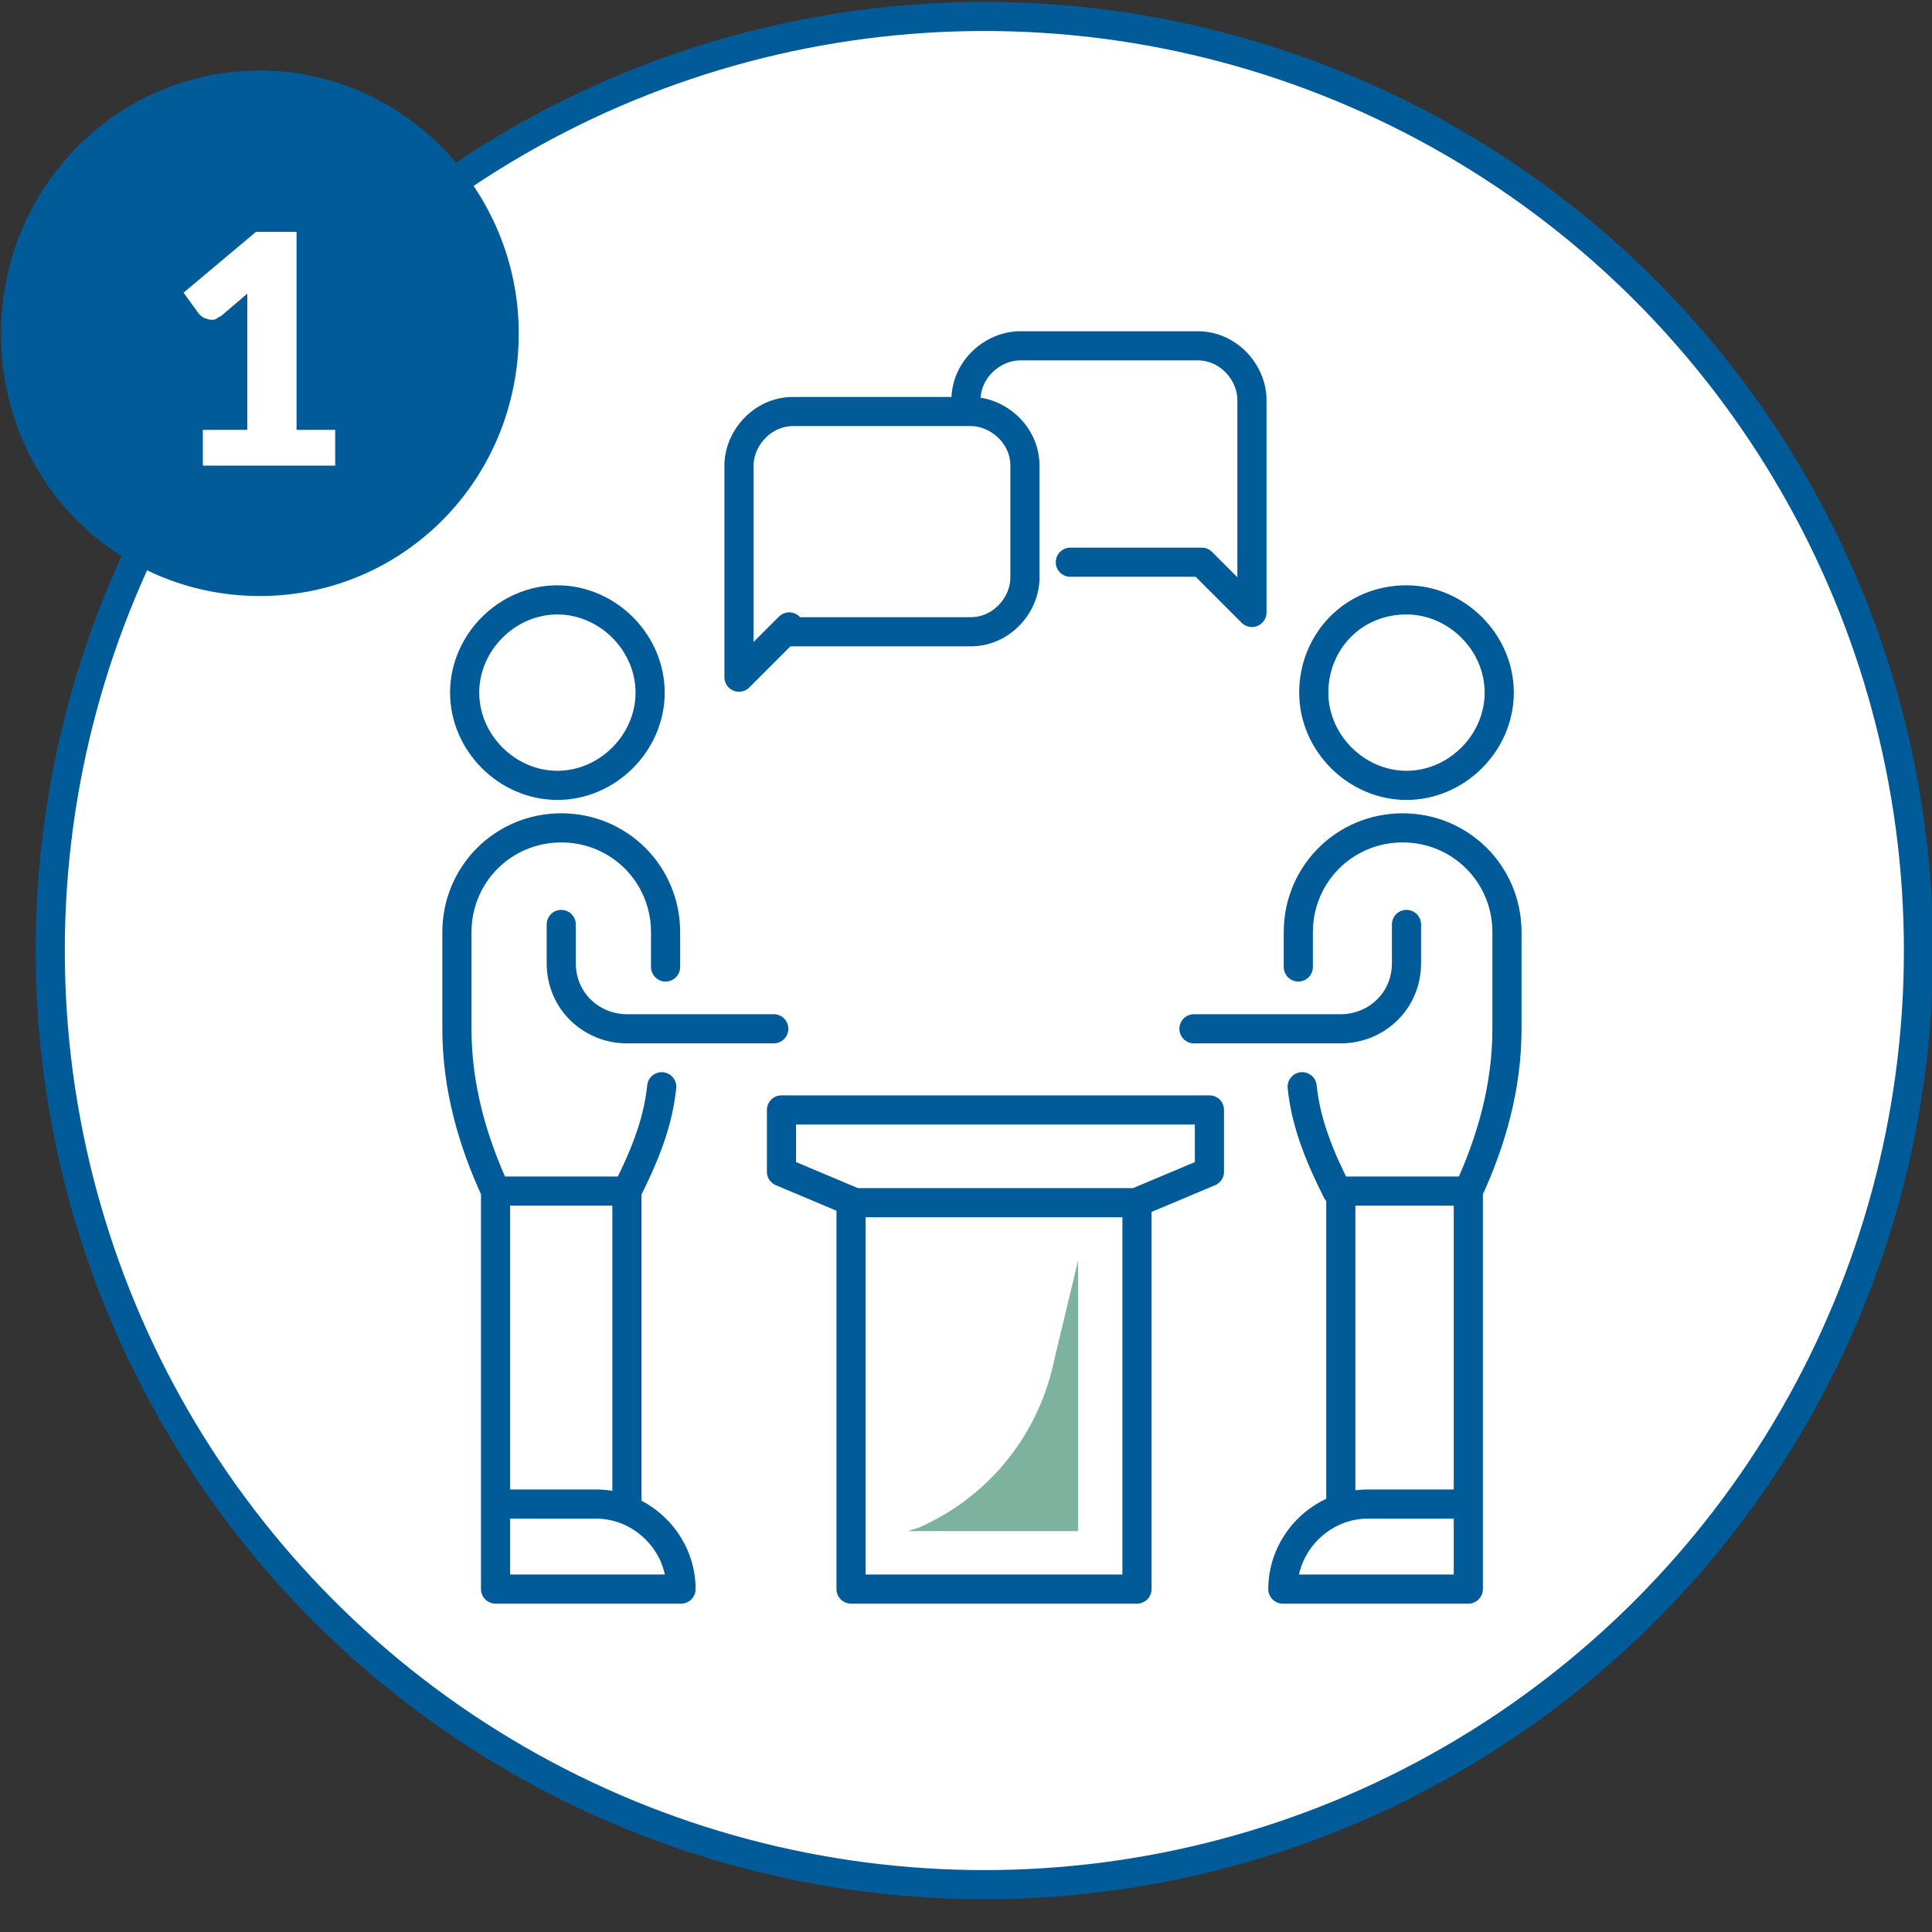 <?xml version="1.0" encoding="utf-8"?>
<!-- Generator: Adobe Illustrator 24.3.0, SVG Export Plug-In . SVG Version: 6.00 Build 0)  -->
<svg version="1.1" id="Ebene_1" xmlns="http://www.w3.org/2000/svg" xmlns:xlink="http://www.w3.org/1999/xlink" x="0px" y="0px"
	 width="200px" height="200px" viewBox="0 0 200 200" style="enable-background:new 0 0 200 200;" xml:space="preserve">
<rect x="0" y="0" width="200" height="200" fill="#333333" stroke="none"/>
<style type="text/css">
	.st0{clip-path:url(#SVGID_2_);fill:#FFFFFF;}
	.st1{clip-path:url(#SVGID_4_);fill:none;stroke:#005B98;stroke-width:3.018;}
	.st2{fill:none;stroke:#005B98;stroke-width:3.018;stroke-linecap:round;stroke-linejoin:round;stroke-miterlimit:10;}
	.st3{clip-path:url(#SVGID_6_);fill:#7DB29F;}
	
		.st4{clip-path:url(#SVGID_8_);fill:none;stroke:#005B98;stroke-width:3.018;stroke-linecap:round;stroke-linejoin:round;stroke-miterlimit:10;}
	.st5{clip-path:url(#SVGID_10_);fill:#005B98;}
	.st6{enable-background:new    ;}
	.st7{fill:#FFFFFF;}
</style>
<g>
	<g>
		<g>
			<defs>
				<rect id="SVGID_1_" x="-8.7" y="0.2" width="208.6" height="196.6"/>
			</defs>
			<clipPath id="SVGID_2_">
				<use xlink:href="#SVGID_1_"  style="overflow:visible;"/>
			</clipPath>
			<path class="st0" d="M101.6,195.2c53.6,0,96.7-43.2,96.7-96.7S155.2,1.4,101.6,1.4S4.9,45,4.9,98.5S48.1,195.2,101.6,195.2"/>
		</g>
	</g>
	<g>
		<g>
			<defs>
				
					<rect id="SVGID_3_" x="-2.4" y="6.1" transform="matrix(1.272247e-03 -1 1 1.272247e-03 -2.705 206.168)" width="208.6" height="196.6"/>
			</defs>
			<clipPath id="SVGID_4_">
				<use xlink:href="#SVGID_3_"  style="overflow:visible;"/>
			</clipPath>
			<ellipse class="st1" cx="101.9" cy="98.4" rx="96.7" ry="96.7"/>
		</g>
	</g>
</g>
<path class="st2" d="M88.1,124.5h29.6v40H88.1V124.5z M117.6,124.5l7.6-3.2v-6.4H106H80.9v6.4l7.6,3.2"/>
<g>
	<g>
		<g>
			<defs>
				<rect id="SVGID_5_" x="-8.7" y="0.2" width="208.6" height="196.6"/>
			</defs>
			<clipPath id="SVGID_6_">
				<use xlink:href="#SVGID_5_"  style="overflow:visible;"/>
			</clipPath>
			<path class="st3" d="M94,158.5l1.2-0.4c7.2-3.2,12.4-9.6,14-17.6l2.4-10v28H94z"/>
		</g>
	</g>
	<g>
		<g>
			<defs>
				<rect id="SVGID_7_" x="-8.7" y="0.2" width="208.6" height="196.6"/>
			</defs>
			<clipPath id="SVGID_8_">
				<use xlink:href="#SVGID_7_"  style="overflow:visible;"/>
			</clipPath>
			<path class="st4" d="M81.7,64.9l-5.2,5.2V57v-8.8c0-2.8,2.4-5.6,5.6-5.6h18.4c2.8,0,5.6,2.4,5.6,5.6v11.6c0,2.8-2.4,5.6-5.6,5.6
				H81.7V64.9z M110.8,58.2h13.6l5.2,5.2V50.2v-8.8c0-2.8-2.4-5.6-5.6-5.6h-18.4c-2.8,0-5.6,2.4-5.6,5.6 M134.4,100.1v-3.6
				c0-6,4.8-10.8,10.8-10.8S156,90.5,156,96.5v10c0,6-1.6,11.6-4,16.8h-6.8h-6.8c-1.6-3.2-3.2-6.8-3.6-10.8 M132.8,164.5
				L132.8,164.5c0-4.8,4-8.8,8.8-8.8H152v8.8H132.8z M145.6,95.7v4c0,4-3.2,6.8-6.8,6.8h-15.2 M152,155.7v-32.4 M138.8,123.3v32.8
				 M136,71.7c0,5.2,4.4,9.6,9.6,9.6s9.6-4.4,9.6-9.6s-4.4-9.6-9.6-9.6C140,62.1,136,66.5,136,71.7z M68.9,100.1v-3.6
				c0-6-4.8-10.8-10.8-10.8s-10.8,4.8-10.8,10.8v10c0,6,1.6,11.6,4,16.8h6.8h6.8c1.6-3.2,3.2-6.8,3.6-10.8 M70.5,164.5L70.5,164.5
				c0-4.8-4-8.8-8.8-8.8H51.3v8.8H70.5z M58.1,95.7v4c0,4,3.2,6.8,6.8,6.8h15.2 M51.3,155.7v-32.4 M64.9,123.3v32.8 M67.3,71.7
				c0,5.2-4.4,9.6-9.6,9.6s-9.6-4.4-9.6-9.6s4.4-9.6,9.6-9.6S67.3,66.5,67.3,71.7z"/>
		</g>
	</g>
	<g>
		<g>
			<defs>
				<rect id="SVGID_9_" x="-8.7" y="0.2" width="208.6" height="196.6"/>
			</defs>
			<clipPath id="SVGID_10_">
				<use xlink:href="#SVGID_9_"  style="overflow:visible;"/>
			</clipPath>
			<path class="st5" d="M26.9,61.7c14.8,0,26.8-12,26.8-27.2c0-14.8-12-27.2-26.8-27.2S0.1,19.4,0.1,34.6S12.1,61.7,26.9,61.7"/>
		</g>
	</g>
</g>
<g class="st6">
	<path class="st7" d="M21,44.5h4.6V32.3c0-0.6,0-1.2,0-1.9l-2.7,2.3c-0.2,0.1-0.4,0.2-0.5,0.3c-0.2,0.1-0.3,0.1-0.5,0.1
		c-0.3,0-0.5-0.1-0.8-0.2c-0.2-0.1-0.4-0.3-0.5-0.4L19,30.3l7.5-6.3h4.2v20.5h4v3.7H21V44.5z"/>
</g>
</svg>
